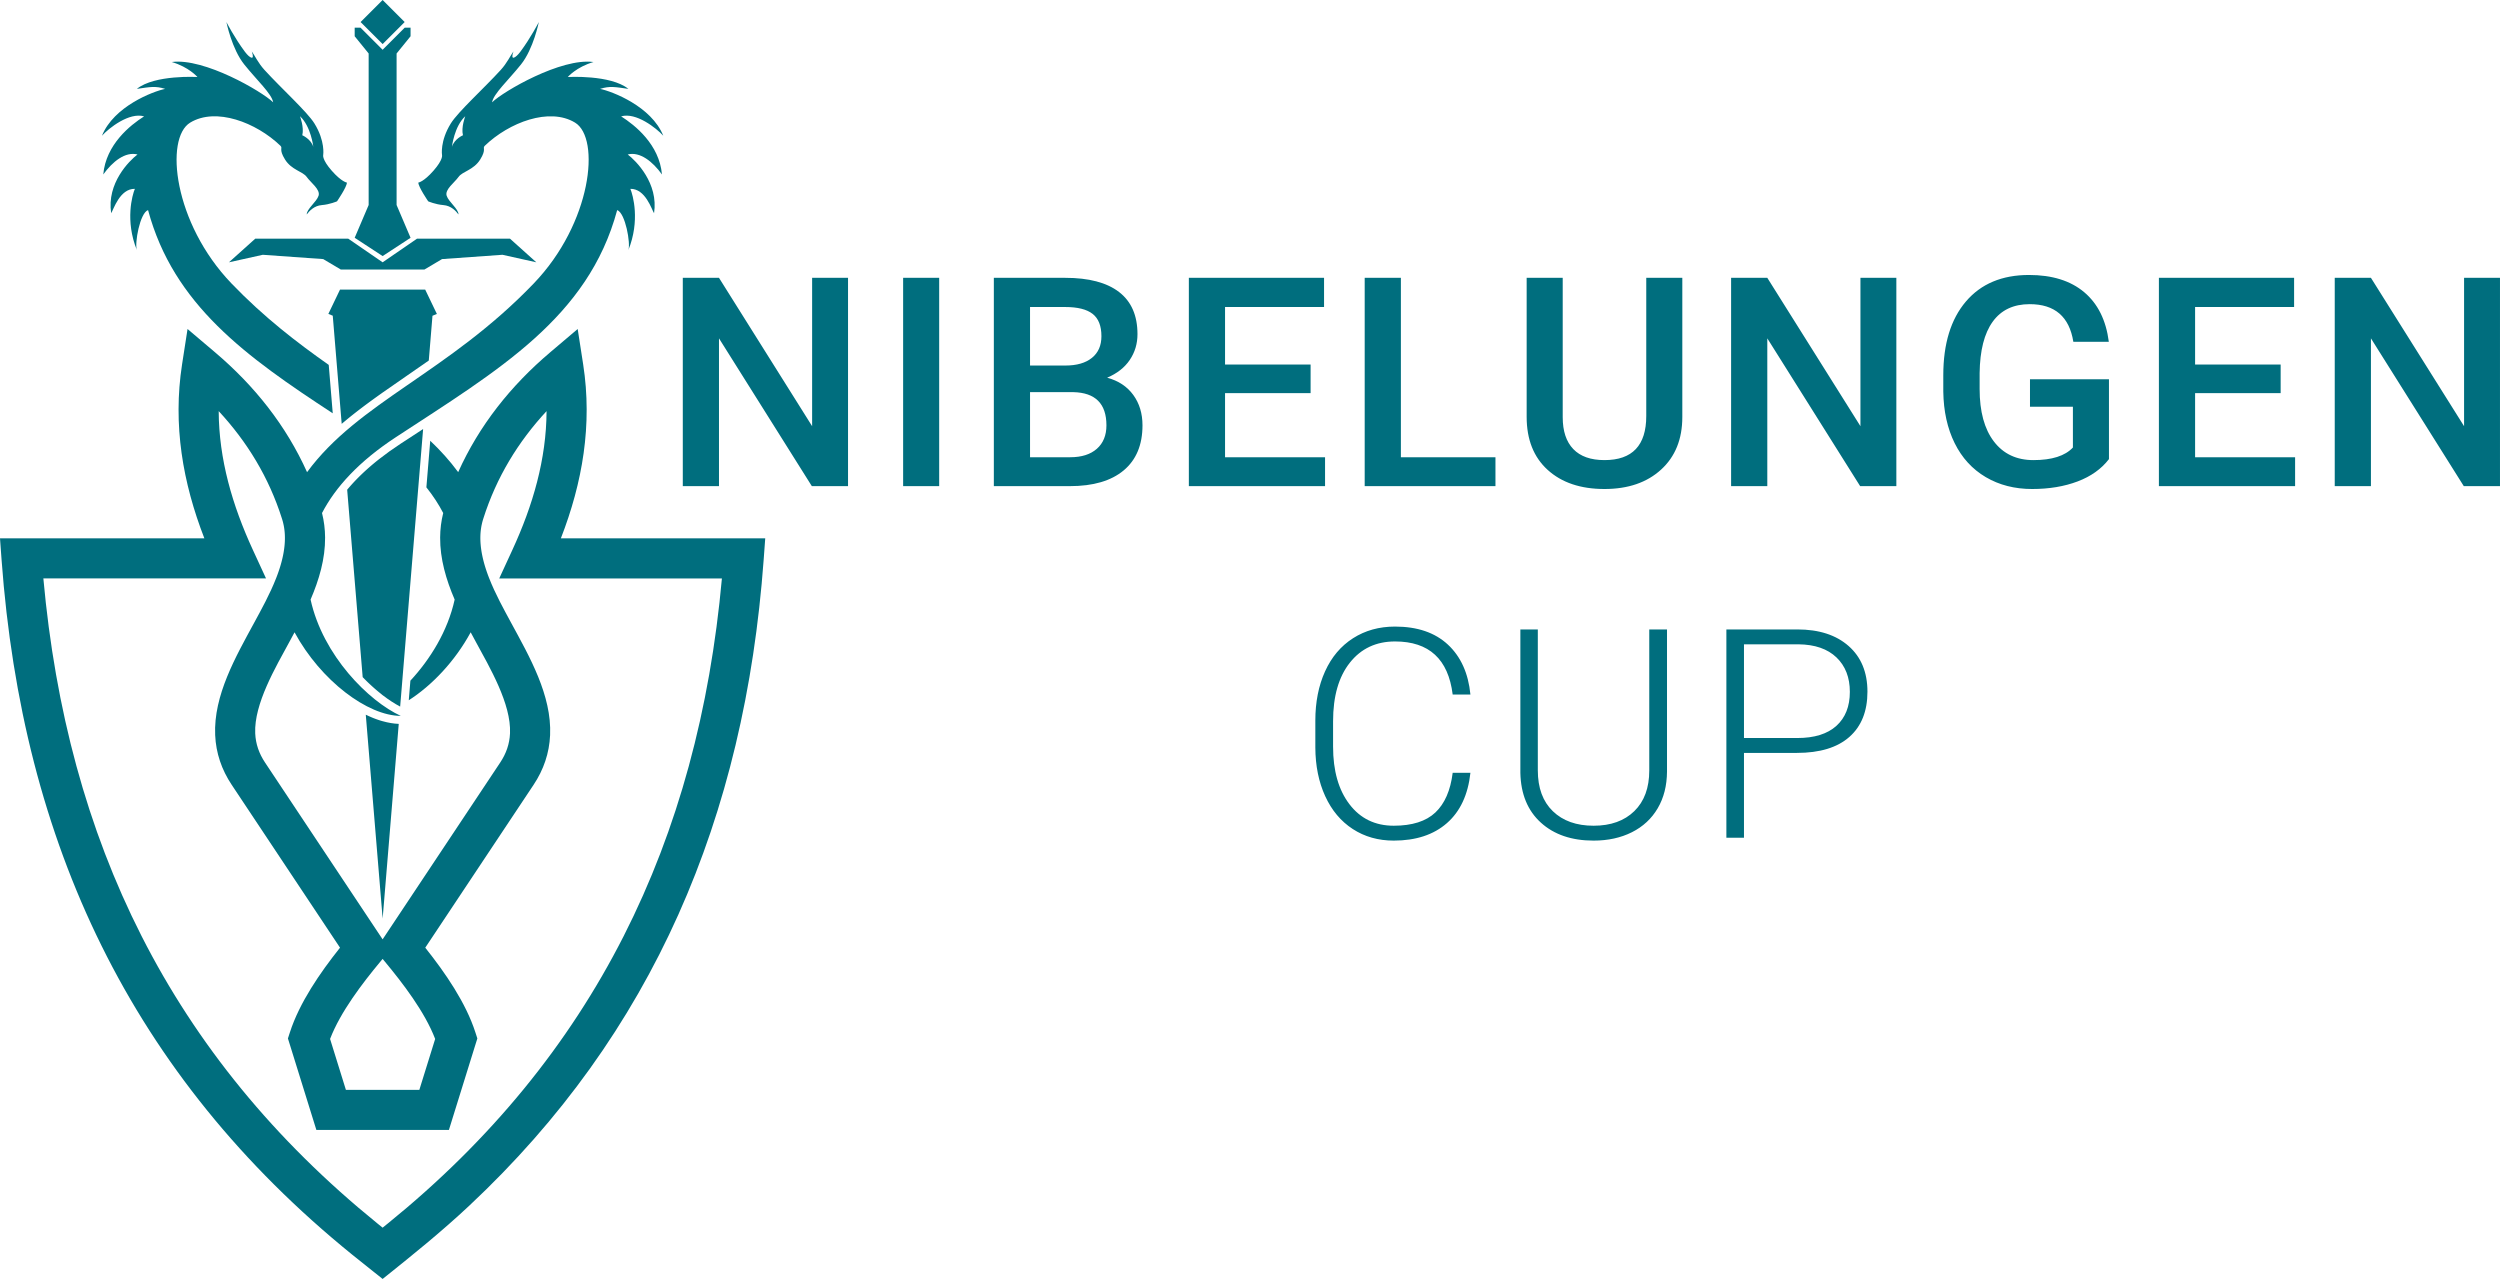 <?xml version="1.0" encoding="UTF-8"?>
<!DOCTYPE svg PUBLIC "-//W3C//DTD SVG 1.1//EN" "http://www.w3.org/Graphics/SVG/1.1/DTD/svg11.dtd">
<!-- Creator: CorelDRAW 2021 (64-Bit Keine kommerzielle Nutzung) -->
<svg xmlns="http://www.w3.org/2000/svg" xml:space="preserve" width="183.371mm" height="93.809mm" version="1.1" style="shape-rendering:geometricPrecision; text-rendering:geometricPrecision; image-rendering:optimizeQuality; fill-rule:evenodd; clip-rule:evenodd"
viewBox="0 0 18360.59 9392.97"
 xmlns:xlink="http://www.w3.org/1999/xlink"
 xmlns:xodm="http://www.corel.com/coreldraw/odm/2003">
 <defs>
  <style type="text/css">
   <![CDATA[
    .fil0 {fill:#006E7E;fill-rule:nonzero}
   ]]>
  </style>
 </defs>
 <g id="Ebene_x0020_1">
  <path class="fil0" d="M10668.89 5675.59c-16.12,129.62 -58.49,226.79 -127.16,291.59 -68.63,64.79 -170.56,97.17 -305.75,97.17 -136.58,0 -244.99,-52.56 -325.2,-157.7 -80.23,-105.17 -120.31,-246.07 -120.31,-422.74l0 -187.18c0,-182.94 41.14,-326.32 123.46,-430.08 82.31,-103.76 192.82,-155.64 331.51,-155.64 250.07,0 391.21,129.96 423.45,389.83l130.29 0c-15.4,-156.21 -70.57,-278.46 -165.48,-366.72 -94.94,-88.24 -224.35,-132.38 -388.26,-132.38 -116.28,0 -219.07,28.55 -308.38,85.64 -89.33,57.09 -157.8,138.18 -205.42,243.22 -47.65,105.08 -71.45,225.59 -71.45,361.47l0 198.59c0.69,133.8 24.85,252.69 72.49,356.72 47.63,104.02 115.05,184.43 202.26,241.16 87.21,56.73 187.57,85.11 301.05,85.11 162.5,0 292.64,-42.73 390.35,-128.2 97.73,-85.45 155.35,-208.73 172.85,-369.86l-130.29 0zm1443.71 -1052.84l0 1036.05c0,127.49 -36.61,226.94 -109.8,298.39 -73.21,71.44 -172.85,107.17 -298.93,107.17 -126.09,0 -225.92,-35.53 -299.47,-106.65 -73.54,-71.09 -110.31,-171.08 -110.31,-299.98l0 -1034.97 -128.19 0 0 1053.91c3.48,155.49 53.76,277.21 150.77,365.12 97.01,87.92 226.08,131.88 387.21,131.88 105.77,0 199.47,-20.51 281.07,-61.48 81.59,-40.97 144.84,-99.64 189.67,-176.01 44.81,-76.34 67.58,-166 68.3,-268.98l0 -1044.44 -130.31 0zm1084.36 906.79c168.14,0 296.48,-39.04 385.1,-117.14 88.59,-78.11 132.91,-188.95 132.91,-332.57 0,-142.19 -46.05,-253.91 -138.16,-335.19 -92.12,-81.25 -217.68,-121.9 -376.7,-121.9l-521.16 0 0 1529.87 129.23 0 0 -623.08 388.78 0zm-388.78 -797.51l400.35 0c120.45,1.42 213.46,33.5 278.95,96.29 65.51,62.79 98.26,147.15 98.26,253.08 0,106.65 -32.93,189.78 -98.76,249.43 -65.87,59.62 -161.48,89.43 -286.87,89.43l-391.93 0 0 -688.24z"/>
  <path class="fil0" d="M6228.16 2040.46l-263.74 0 0 1089.63 -684.02 -1089.63 -265.84 0 0 1529.88 265.84 0 0 -1085.42 681.91 1085.42 265.84 0 0 -1529.88zm669.4 0l-264.78 0 0 1529.88 264.78 0 0 -1529.88zm959.37 1529.88c171.62,0 303.5,-38.52 395.63,-115.58 92.11,-77.05 138.16,-187.38 138.16,-330.99 0,-86.85 -22.59,-161.28 -67.76,-223.27 -45.2,-62 -109.13,-104.19 -191.77,-126.61 72.83,-30.84 128.18,-74.27 166,-130.31 37.83,-56.02 56.74,-119.07 56.74,-189.14 0,-137.27 -45.18,-240.6 -135.53,-309.95 -90.36,-69.36 -222.07,-104.03 -395.1,-104.03l-524.3 0 0 1529.88 557.92 0zm25.23 -690.34c162.51,3.52 243.76,84.78 243.76,243.77 0,73.55 -23.47,131.01 -70.4,172.33 -46.94,41.33 -112.06,61.98 -195.44,61.98l-295.24 0 0 -478.08 317.32 0zm-317.32 -625.19l258.46 0c91.06,0 158.14,16.81 201.23,50.44 43.08,33.62 64.61,88.26 64.61,163.91 0,68.66 -23.28,121.73 -69.87,159.18 -46.58,37.5 -111.21,56.23 -193.85,56.23l-260.58 0 0 -429.77zm2060.56 422.4l-628.35 0 0 -422.4 727.11 0 0 -214.34 -992.95 0 0 1529.88 1000.32 0 0 -212.26 -734.48 0 0 -470.71 628.35 0 0 -210.16zm663.09 -636.74l-265.84 0 0 1529.88 960.37 0 0 -212.26 -694.53 0 0 -1317.62zm1802.08 0l0 1015.01c0,215.79 -102.29,323.64 -306.81,323.64 -100.88,0 -177.25,-26.97 -229.06,-80.91 -51.85,-53.92 -77.75,-132.03 -77.75,-234.31l0 -1023.43 -264.79 0 0 1021.33c0,166.01 51.47,295.77 154.45,389.31 102.97,93.5 242.03,140.27 417.15,140.27 172.99,0 311.55,-47.46 415.55,-142.37 104.03,-94.91 156.04,-223.63 156.04,-386.15l0 -1022.38 -264.78 0zm1836.74 0l-263.71 0 0 1089.63 -684.05 -1089.63 -265.83 0 0 1529.88 265.83 0 0 -1085.42 681.92 1085.42 265.83 0 0 -1529.88zm1561.47 744.97l-580.01 0 0 201.76 315.22 0 0 299.44c-57.44,61.64 -154.11,92.48 -289.99,92.48 -123.99,0 -220.84,-45.67 -290.52,-137.01 -69.7,-91.32 -104.55,-219.58 -104.55,-384.75l0 -117.57c2.1,-165.84 34.15,-291.66 96.13,-377.37 61.99,-85.74 152.55,-128.61 271.62,-128.61 184.23,0 291.06,92.13 320.5,276.35l260.56 0c-20.33,-158.3 -80.56,-279.67 -180.72,-364.09 -100.2,-84.4 -235.36,-126.61 -405.59,-126.61 -198.25,0 -352.7,64.98 -463.37,194.91 -110.68,129.95 -166.01,310.51 -166.01,541.67l0 119.76c2.1,144.32 29.93,270.58 83.52,378.8 53.59,108.22 129.79,191.4 228.53,249.55 98.79,58.14 212.25,87.21 340.44,87.21 124.68,0 236.05,-18.57 334.15,-55.68 98.06,-37.14 174.75,-91.77 230.1,-163.94l0 -586.31zm1260.96 -108.23l-628.33 0 0 -422.4 727.11 0 0 -214.34 -992.95 0 0 1529.88 1000.3 0 0 -212.26 -734.46 0 0 -470.71 628.33 0 0 -210.16zm1610.85 -636.74l-263.73 0 0 1089.63 -684.06 -1089.63 -265.83 0 0 1529.88 265.83 0 0 -1085.42 681.95 1085.42 265.83 0 0 -1529.88z"/>
  <polygon class="fil0" points="2604.83,1746.4 2810.06,1880.61 3015.2,1746.4 2912.65,1505.69 2912.65,392.71 3015.2,266.38 3015.2,203.26 2972.31,203.26 2810.06,365.57 2647.74,203.26 2604.83,203.26 2604.83,266.38 2707.44,392.71 2707.44,1505.69 "/>
  <polygon class="fil0" points="1681.31,1926.47 1929.88,1871.24 2373.65,1902.79 2502.67,1979.34 3117.36,1979.34 3246.39,1902.79 3690.15,1871.24 3938.79,1926.47 3745.38,1752.87 3062.61,1752.87 2810.06,1926.47 2557.44,1752.87 1874.67,1752.87 "/>
  <path class="fil0" d="M2497.35 2126.41l-85.9 178.96 32.36 13.26 65.65 794.3 4.4 -3.74 2.42 -2.07 1.96 -1.65 4.41 -3.76 0.46 -0.36 3.98 -3.34 2.89 -2.42 1.52 -1.29 4.47 -3.74 0.88 -0.74 3.55 -2.95 3.33 -2.76 1.14 -0.91 4.49 -3.71 1.31 -1.1 3.17 -2.57 3.81 -3.14 0.64 -0.55 4.52 -3.67 1.8 -1.48 2.72 -2.19 4.3 -3.48 0.21 -0.17 4.54 -3.66 2.28 -1.81 2.27 -1.84 4.56 -3.62 0.23 -0.19 4.33 -3.45 2.76 -2.19 1.83 -1.43 4.59 -3.65 0.66 -0.52 3.94 -3.1 3.2 -2.52 1.37 -1.09 4.64 -3.6 1.16 -0.91 3.46 -2.68 3.71 -2.93 0.91 -0.72 4.68 -3.6 1.62 -1.23 2.97 -2.32 4.23 -3.26 0.45 -0.33 4.68 -3.62 2.1 -1.62 2.59 -1.93 4.65 -3.6 0.05 0 4.66 -3.57 2.64 -1.95 2.09 -1.65 4.71 -3.55 0.5 -0.33 4.27 -3.22 3.06 -2.33 1.64 -1.24 4.77 -3.57 0.95 -0.72 3.79 -2.83 3.59 -2.67 1.17 -0.86 4.75 -3.57 1.48 -1.04 3.34 -2.51 4.05 -3 0.71 -0.5 4.8 -3.57 1.93 -1.41 2.86 -2.14 4.61 -3.36 0.21 -0.14 4.83 -3.57 2.45 -1.74 2.4 -1.79 4.87 -3.52 0.22 -0.17 4.63 -3.34 2.93 -2.12 1.93 -1.4 4.84 -3.52 0.76 -0.58 4.13 -2.95 3.41 -2.5 1.5 -1.02 4.89 -3.53 1.22 -0.9 3.66 -2.62 3.92 -2.84 0.97 -0.69 4.92 -3.53 1.72 -1.23 3.21 -2.29 4.47 -3.17 0.48 -0.33 4.94 -3.52 2.24 -1.6 2.71 -1.93 4.99 -3.48 0 -0.05 4.96 -3.48 2.72 -1.97 2.24 -1.55 0 -0.05c58.47,-41.37 118.52,-82.7 179.74,-124.86 51.9,-35.76 105.03,-72.41 159.3,-110.42l27.14 -328.78 32.36 -13.28 -85.9 -178.96 -625.36 0z"/>
  <polygon class="fil0" points="2971.88,161.86 2810.06,0 2648.14,161.86 2810.06,323.76 "/>
  <path class="fil0" d="M2807.59 5296.12l-1.33 -0.38 -1.86 -0.57 -0.64 -0.17 -1.24 -0.36 -1.9 -0.57 -0.67 -0.19 -1.22 -0.38 -1.9 -0.58 -0.72 -0.21 -1.17 -0.38 -1.95 -0.57 -0.71 -0.21 -1.17 -0.39 -1.88 -0.61 -0.81 -0.27 -1.1 -0.33 -1.88 -0.62 -0.86 -0.26 -1.09 -0.38 -1.89 -0.6 -0.87 -0.31 -1.05 -0.33 -1.91 -0.67 -0.91 -0.28 -0.99 -0.36 -1.91 -0.67 -0.95 -0.31 -0.98 -0.33 -1.93 -0.69 -1 -0.34 -0.9 -0.33 -1.93 -0.69 -1.02 -0.38 -0.91 -0.29 -1.93 -0.68 -1.07 -0.44 -0.83 -0.28 -1.94 -0.7 -1.14 -0.45 -0.79 -0.25 -1.92 -0.77 -1.17 -0.45 -0.76 -0.26 -1.93 -0.75 -1.22 -0.47 -0.73 -0.26 -1.91 -0.76 -1.31 -0.5 -0.67 -0.27 -1.95 -0.76 -1.27 -0.52 -0.64 -0.24 -1.93 -0.79 -1.38 -0.57 -0.57 -0.19 -1.98 -0.78 -1.38 -0.62 -0.52 -0.19 -1.98 -0.81 -1.42 -0.62 -0.5 -0.19 -1.96 -0.83 -1.5 -0.65 -6.32 -2.69 -1.6 -0.71 -0.35 -0.13 -1.96 -0.85 -1.64 -0.77 -0.33 -0.11 -1.94 -0.86 -1.71 -0.79 -0.24 -0.09 -9.84 -4.52 -1.81 -0.83 -0.14 -0.07 -1.98 -0.93 -1.86 -0.9 -0.12 -0.03 -1.95 -0.95 -1.96 -0.9 -0.02 -0.05 -1.98 -0.93 -1.98 -0.98 123.88 1497.44 118.26 -1429.92c-37.52,-1.4 -77.2,-8.08 -118.26,-19.65l-1.91 -0.53 -0.55 -0.14z"/>
  <path class="fil0" d="M2803.04 5100.18l2.05 1.59 0.31 0.25 2.29 1.76 1.8 1.38 0.56 0.45c43.57,33.37 87.16,61.7 128.73,83.86l168.65 -2038.44c-6.68,4.39 -13.28,8.68 -19.98,13 -48.61,31.67 -97.59,63.63 -147.11,96.03 -55.51,36.37 -107.32,73.6 -155.54,111.49l-3.26 2.6 -9.34 7.44 -0.41 0.31 -4.2 3.36 -2.26 1.81 -2.34 1.93 -4.05 3.26 -0.53 0.48 -4.58 3.69 -1.29 1.02 -3.21 2.69 -3.1 2.55 -1.41 1.19 -8.94 7.49 -2.12 1.76 -2.31 1.98 -3.85 3.31 -0.56 0.48 -4.39 3.76 -1.19 1.02 -3.19 2.72 -2.9 2.5 -1.41 1.26 -4.32 3.76 -0.31 0.29 -4.01 3.53 -1.98 1.73 -2.26 2.03 -3.69 3.26 -0.55 0.53 -4.23 3.78 -1.14 1 -3.07 2.79 -2.76 2.53 -1.39 1.28 -4.17 3.82 -0.25 0.2 -3.9 3.58 -1.86 1.74 -2.21 2.1 -3.5 3.26 -0.6 0.55 -4.06 3.83 -1.03 0.95 -2.99 2.89 -2.6 2.45 -1.41 1.35 -3.98 3.88 -0.19 0.15 -3.79 3.67 -1.74 1.71 -2.17 2.14 -3.33 3.25 -0.62 0.62 -3.86 3.83 -0.95 0.91 -2.91 2.97 -2.45 2.45 -1.41 1.39 -3.83 3.88 -0.14 0.14 -3.65 3.76 -1.62 1.67 -2.17 2.19 -3.12 3.22 -0.61 0.69 -3.72 3.92 -0.86 0.85 -2.85 3.01 -2.31 2.42 -1.36 1.48 -3.65 3.88 -0.12 0.12 -3.5 3.84 -1.57 1.62 -2.05 2.28 -2.95 3.17 -0.64 0.74 -3.55 3.94 -0.77 0.83 -2.76 3.1 -2.19 2.38 -1.33 1.53 -3.48 3.94 -0.09 0.04 -3.39 3.92 -1.4 1.62 -2.05 2.31 -2.76 3.17 -0.65 0.81 -3.43 3.96 -0.66 0.79 -2.7 3.19 -2 2.38 -1.33 1.55 -3.33 3.98 113.85 1376.29 2.19 2.29 1.93 2.02 0.31 0.27 2.21 2.3 1.65 1.72 0.58 0.57 2.23 2.26 1.36 1.46 0.83 0.81 2.24 2.29 1.15 1.11 1.09 1.1 2.24 2.28 0.86 0.84 1.36 1.38 2.28 2.24 0.57 0.57 1.67 1.67 2.24 2.19 0.28 0.31 1.98 1.95 2.24 2.19 0.02 0 2.24 2.2 2.03 1.92 0.26 0.26 2.26 2.22 1.72 1.62 0.57 0.53 2.23 2.16 1.43 1.36 0.84 0.83 2.31 2.12 1.12 1.1 1.14 1.05 2.29 2.16 0.86 0.81 1.4 1.33 2.31 2.1 0.58 0.57 1.68 1.57 2.29 2.12 0.29 0.27 2.02 1.81 2.29 2.12 0.02 0 2.26 2.07 2.06 1.84 0.28 0.25 2.26 2.06 1.79 1.59 0.52 0.48 2.32 2.04 1.47 1.29 0.83 0.77 2.31 2.04 1.17 1.03 1.14 1.02 2.31 2 0.86 0.77 1.46 1.25 2.31 2.01 0.59 0.52 1.72 1.48 2.3 1.97 0.31 0.24 2 1.76 2.34 1.98 2.31 1.93 2.05 1.74 0.26 0.21 2.36 1.95 1.74 1.48 0.57 0.48 2.31 1.91 1.48 1.23 0.87 0.7 2.29 1.92 1.19 0.96 1.15 0.92 2.33 1.91 0.88 0.71 1.43 1.14 2.36 1.92 0.57 0.47 1.74 1.36 2.34 1.86 0.31 0.26 1.99 1.6 2.36 1.82 0 0.03 2.31 1.81z"/>
  <path class="fil0" d="M1058.24 854.65c-101.54,64.17 -280.54,206.4 -299.88,426.67 68.16,-95.01 162.06,-169.73 251.48,-146.81 -60.44,45.93 -227.29,211.04 -193.43,431.27 16.93,-25.25 62.81,-181.19 174.09,-178.93 -19.34,45.91 -72.56,233.97 14.54,449.61 -17.39,-48.24 21.75,-271.61 82.26,-293.62 187.18,695.54 720.57,1076.64 1356.4,1492.57l-29.43 -355.48c-230.79,-162.74 -474.49,-348.5 -714.36,-598.29 -425.94,-443.53 -491.75,-1066.42 -303.14,-1181.11 188.55,-114.71 484.8,-1.17 662.49,169.71 20.28,19.58 -14.55,22.97 33.81,100.98 48.39,77.96 130.58,87.18 159.59,128.44 29.05,41.25 101.6,91.75 87.05,137.68 -14.55,45.81 -87.05,96.29 -87.05,137.6 18.12,-24.05 53.21,-64.22 111.28,-68.8 57.99,-4.56 111.2,-27.55 111.2,-27.55 0,0 72.49,-105.53 72.49,-137.68 0,0 -38.68,-4.53 -111.2,-87.09 -72.49,-82.61 -62.86,-114.74 -62.86,-114.74 0,0 16.45,-101.92 -64.48,-232.5 -53.45,-86.16 -243.39,-257.72 -366.79,-393.01 -46.93,-51.57 -70.71,-105.24 -93.39,-136.03 25.75,71.75 -14.55,50.41 -50.03,3 -76.41,-102.16 -136.19,-218.69 -136.19,-218.69 0,0 39.23,197.03 131.11,311.65 91.87,114.77 202.6,215.92 212.26,277.91 -82.22,-80.3 -507.76,-328.08 -744.69,-295.96 125.72,36.73 188.57,110.09 188.57,110.09 0,0 -314.37,-18.37 -444.89,87.23 96.72,-13.79 135.37,-22.99 207.94,0 -89.51,18.33 -377.22,128.44 -464.28,344.08 50.44,-55.92 200.71,-174.33 309.55,-142.2zm1242.74 223.65c-18.07,-58.45 -80.89,-84.92 -80.89,-84.92 14.45,-58.45 -17,-139.9 -17,-139.9 81.01,74.56 97.9,224.82 97.9,224.82z"/>
  <path class="fil0" d="M5461.56 3953.48c-447.44,0 -894.94,0 -1342.38,0 158.71,-408.85 232.41,-833.17 163.67,-1277.46l-40.23 -259.69 -200.52 169.9c-292.14,247.33 -523.52,539.66 -677.2,881.41 -61.5,-83.78 -130.33,-159.59 -205.21,-230.64l-28.29 342.18c50.05,62.65 90.91,125.7 123.56,188.68 -14.69,58.63 -22.11,118.62 -22.51,179.32 -1.2,157.28 43.93,310.25 106.62,456.34 -50.74,231.61 -179.95,439.16 -325.1,595.44l-11.91 143.94c169.69,-108.53 339.39,-286.37 454.72,-499.07l37.49 69.59c100.64,185.66 260.95,455.74 251.41,672.31 -3.5,78.86 -28.27,148.57 -71.85,214.22 -285.4,429.06 -570.77,858.14 -856.17,1287.36l-7.62 11.46 -7.71 -11.46c-285.37,-429.22 -570.79,-858.3 -856.11,-1287.36 -43.62,-65.65 -68.4,-135.36 -71.88,-214.22 -9.51,-216.57 150.77,-486.65 251.41,-672.31l37.47 -69.57c192.94,355.75 538.09,613.79 780.2,613.79 -234.6,-107.37 -572.34,-442.82 -662.39,-854.27 62.65,-146.1 107.75,-298.96 106.56,-456.19 -0.41,-60.74 -7.85,-120.71 -22.54,-179.38 98.16,-189.19 270.28,-378.69 542.8,-557.29 750.58,-491.75 1411.85,-876.12 1624.96,-1667.66 60.41,22.01 99.55,245.37 82.18,293.62 87.07,-215.64 33.87,-403.7 14.53,-449.61 111.2,-2.26 157.16,153.68 174.07,178.93 33.88,-220.23 -132.96,-385.34 -193.37,-431.27 89.43,-22.92 183.29,51.8 251.46,146.81 -19.36,-220.26 -198.32,-362.49 -299.84,-426.67 108.79,-32.13 259.06,86.28 309.51,142.2 -87.07,-215.64 -374.79,-325.75 -464.26,-344.08 72.52,-22.99 111.18,-13.79 207.91,0 -130.57,-105.61 -444.91,-87.23 -444.91,-87.23 0,0 62.86,-73.36 188.61,-110.09 -236.95,-32.12 -662.53,215.66 -744.73,295.96 9.66,-61.99 120.38,-163.14 212.3,-277.91 91.84,-114.62 131.09,-311.65 131.09,-311.65 0,0 -59.79,116.53 -136.21,218.69 -35.47,47.41 -75.77,68.75 -50.01,-3 -22.68,30.79 -46.45,84.47 -93.48,136.03 -123.3,135.29 -313.3,306.85 -366.72,393.01 -80.94,130.58 -64.49,232.5 -64.49,232.5 0,0 9.74,32.13 -62.86,114.74 -72.47,82.57 -111.17,87.09 -111.17,87.09 0,32.15 72.52,137.68 72.52,137.68 0,0 53.18,22.99 111.25,27.55 58.02,4.58 93.1,44.75 111.17,68.8 0,-41.3 -72.49,-91.79 -87.02,-137.6 -14.52,-45.93 57.97,-96.42 87.02,-137.68 29.03,-41.26 111.2,-50.48 159.59,-128.44 48.36,-78.01 13.57,-81.4 33.84,-100.98 177.72,-170.88 473.92,-284.41 662.53,-169.71 188.61,114.69 122.77,737.58 -303.18,1181.11 -630.1,656.21 -1286.55,870.42 -1664.97,1386.12 -153.68,-341.78 -385.06,-634.21 -677.25,-881.54l-200.52 -169.9 -40.23 259.69c-68.72,444.29 4.96,868.6 163.72,1277.46 -447.48,0 -894.93,0 -1342.41,0l-158.49 0 11.56 158.04c152.24,2075.05 948.83,3785.23 2575.39,5103.2l223.11 178.25c218.87,-174.85 431.19,-345.87 636.27,-538.12 1349.5,-1264.36 2023.45,-2852.3 2162.13,-4743.33l11.57 -158.04 -158.47 0zm-2061.53 -2960.1c0,0 -62.83,26.46 -80.98,84.92 0,0 16.93,-150.26 97.9,-224.82 0,0 -31.46,81.44 -16.91,139.9zm-589.98 6049.05l16.95 20.47c131.12,157.95 292.66,368.31 368.91,567.37 -38.64,124.71 -77.39,249.27 -116.19,373.88 -46.41,0 -92.92,0 -139.38,0l-260.63 0c-46.5,0 -93.01,0 -139.42,0 -38.77,-124.61 -77.53,-249.17 -116.17,-373.88 76.23,-199.05 237.77,-409.41 368.89,-567.37l17.03 -20.47zm37.53 1943.5l-37.53 30.46 -37.64 -30.46c-1521.6,-1233.03 -2280,-2815.63 -2454.03,-4737.85 468.34,0 936.76,0 1405.14,0l230.13 0 -96.37 -209.06c-151.24,-327.86 -249.7,-666.65 -251.21,-1019.68 209.43,225.86 368.31,486.69 463.98,787.85l-0.05 0.07 2.15 6.64 3.5 11.78 0.36 1.12 2.64 10.09 0.14 0.59 0.57 2.33c1.6,6.52 3.08,13.03 4.33,19.61l0.37 1.93 0.84 4.63 1.14 6.56 0.14 0.79 0.27 1.79 1.33 8.93 0.19 1.34 0.03 0.38 0.11 0.91 1.17 9.56 0.17 1.26 0.16 1.54 0.84 8.99 0.17 1.58 0.19 2.71 0.5 6.73 0.19 2.76 0.19 3.92 0.26 6.73 0.07 1.57 0.02 1.78 0.25 10.11 0 12.7 -0.03 0.73 -0.17 6.78 -0.21 6.79 -0.31 6.78 -0.19 3.6 -0.19 3.14 -0.46 6.8 -0.18 2.4 -0.38 4.42 -0.6 6.8 -0.12 1.26 -0.57 5.56 -0.31 2.69 -1.31 10.92 -0.74 5.65 -0.19 1.17 -0.98 6.83 -0.66 4.48 -0.41 2.36 -1.12 6.85 -0.52 3.28 -0.64 3.55 -1.29 6.82 -0.38 2.1 -0.96 4.77 -1.36 6.82 -0.18 0.89 -1.29 5.98 -1.43 6.49 -0.09 0.34 -1.6 6.86 -1.62 6.83 -1.71 6.82 -1.03 4.11 -0.71 2.78 -1.81 6.8 -0.77 2.9 -1.09 3.94 -1.93 6.83 -0.45 1.69 -1.5 5.18 -2.07 6.77 -0.1 0.5 -1.95 6.35 -1.88 6.11 -0.29 0.71 -2.14 6.8 -2.25 6.82 -2.26 6.79 -1.21 3.68 -1.12 3.09 -2.33 6.8 -0.86 2.45 -1.57 4.35 -2.43 6.75 -0.46 1.28 -2.02 5.47 -2.55 6.75 0 0.07 -2.55 6.68 -2.14 5.6 -0.45 1.1 0 0.05c-46.13,118.14 -109.08,231.28 -161.34,327.73 -134.86,248.78 -299.63,533.53 -286.68,825.62 5.82,132.56 47.53,254.02 120.86,364.37 265.33,398.93 530.59,797.96 796.05,1196.96 -147.9,185.83 -297.94,404.09 -368.21,622.16l-14.39 44.43 13.91 44.49c54.3,174.63 108.53,349.4 162.84,524.04l32.19 103.57 108.46 0c82.62,0 165.3,0 247.91,0l260.63 0c82.67,0 165.25,0 247.87,0l108.51 0 32.14 -103.57c54.33,-174.64 108.63,-349.41 162.87,-524.04l13.88 -44.49 -14.34 -44.43c-70.28,-218.07 -220.33,-436.33 -368.19,-622.16 265.36,-399 530.67,-798.03 796.03,-1196.96 73.33,-110.35 115.02,-231.81 120.86,-364.37 12.91,-292.08 -151.84,-576.84 -286.7,-825.62 -52.1,-96.49 -115.25,-209.75 -161.41,-327.9l-0.41 -0.98 -4.7 -12.28 -0.08 -0.19 -2.54 -6.75 -1.96 -5.35 -0.5 -1.4 -2.45 -6.75 -1.48 -4.23 -0.92 -2.57 -2.37 -6.77 -1.04 -3 -1.26 -3.79 -2.24 -6.8 -2.24 -6.8 -2.2 -6.82 -0.18 -0.59 -1.94 -6.23 -1.9 -6.23 -0.14 -0.55 -2.05 -6.84 -1.48 -5.06 -0.49 -1.76 -1.94 -6.82 -1.07 -3.87 -0.78 -2.99 -1.81 -6.83 -0.69 -2.66 -1.07 -4.18 -1.7 -6.83 -0.38 -1.47 -1.24 -5.4 -1.59 -6.82 -0.1 -0.26 -1.43 -6.61 -1.23 -5.86 -0.19 -0.96 -1.41 -6.82 -0.91 -4.7 -0.42 -2.17 -1.24 -6.82 -0.65 -3.48 -0.56 -3.36 -1.1 -6.84 -0.38 -2.29 -0.69 -4.56 -0.98 -6.82 -0.91 -6.82 -0.88 -6.73 0 -0.07 -0.76 -6.82 -0.57 -5.49 -0.09 -1.33 -0.05 -0.55 -0.91 -10.25 -0.02 -0.34 -0.19 -2.45 -0.48 -6.78 -0.16 -3.11 -0.22 -3.67 -0.31 -6.78 -0.22 -6.77 -0.14 -6.75 -0.05 -0.71 0 -12.79 0.24 -10.13 0.03 -1.67 0.09 -1.62 0.24 -6.71 0.21 -3.88 0.19 -2.78 0.48 -6.71 0.19 -2.71 0.14 -1.58 0.89 -9.03 0.14 -1.5 0.11 -0.95 1.29 -10.8 0.1 -0.36 1.5 -10.27 0.26 -1.79 0.17 -0.79 1.12 -6.61 0.83 -4.58 0.39 -1.98c1.33,-6.56 2.73,-13.07 4.34,-19.61l0.55 -2.28 0.06 -0.21 2.75 -10.47 0.35 -1.12 3.48 -11.78 2.14 -6.73 0 -0.08c95.7,-301.11 254.52,-561.94 463.97,-787.75 -1.5,353.02 -100,691.82 -251.24,1019.68l-96.35 209.06 230.12 0c468.37,0 936.81,0 1405.23,0 -174.14,1922.22 -932.53,3504.83 -2454.16,4737.85z"/>
 </g>
</svg>
